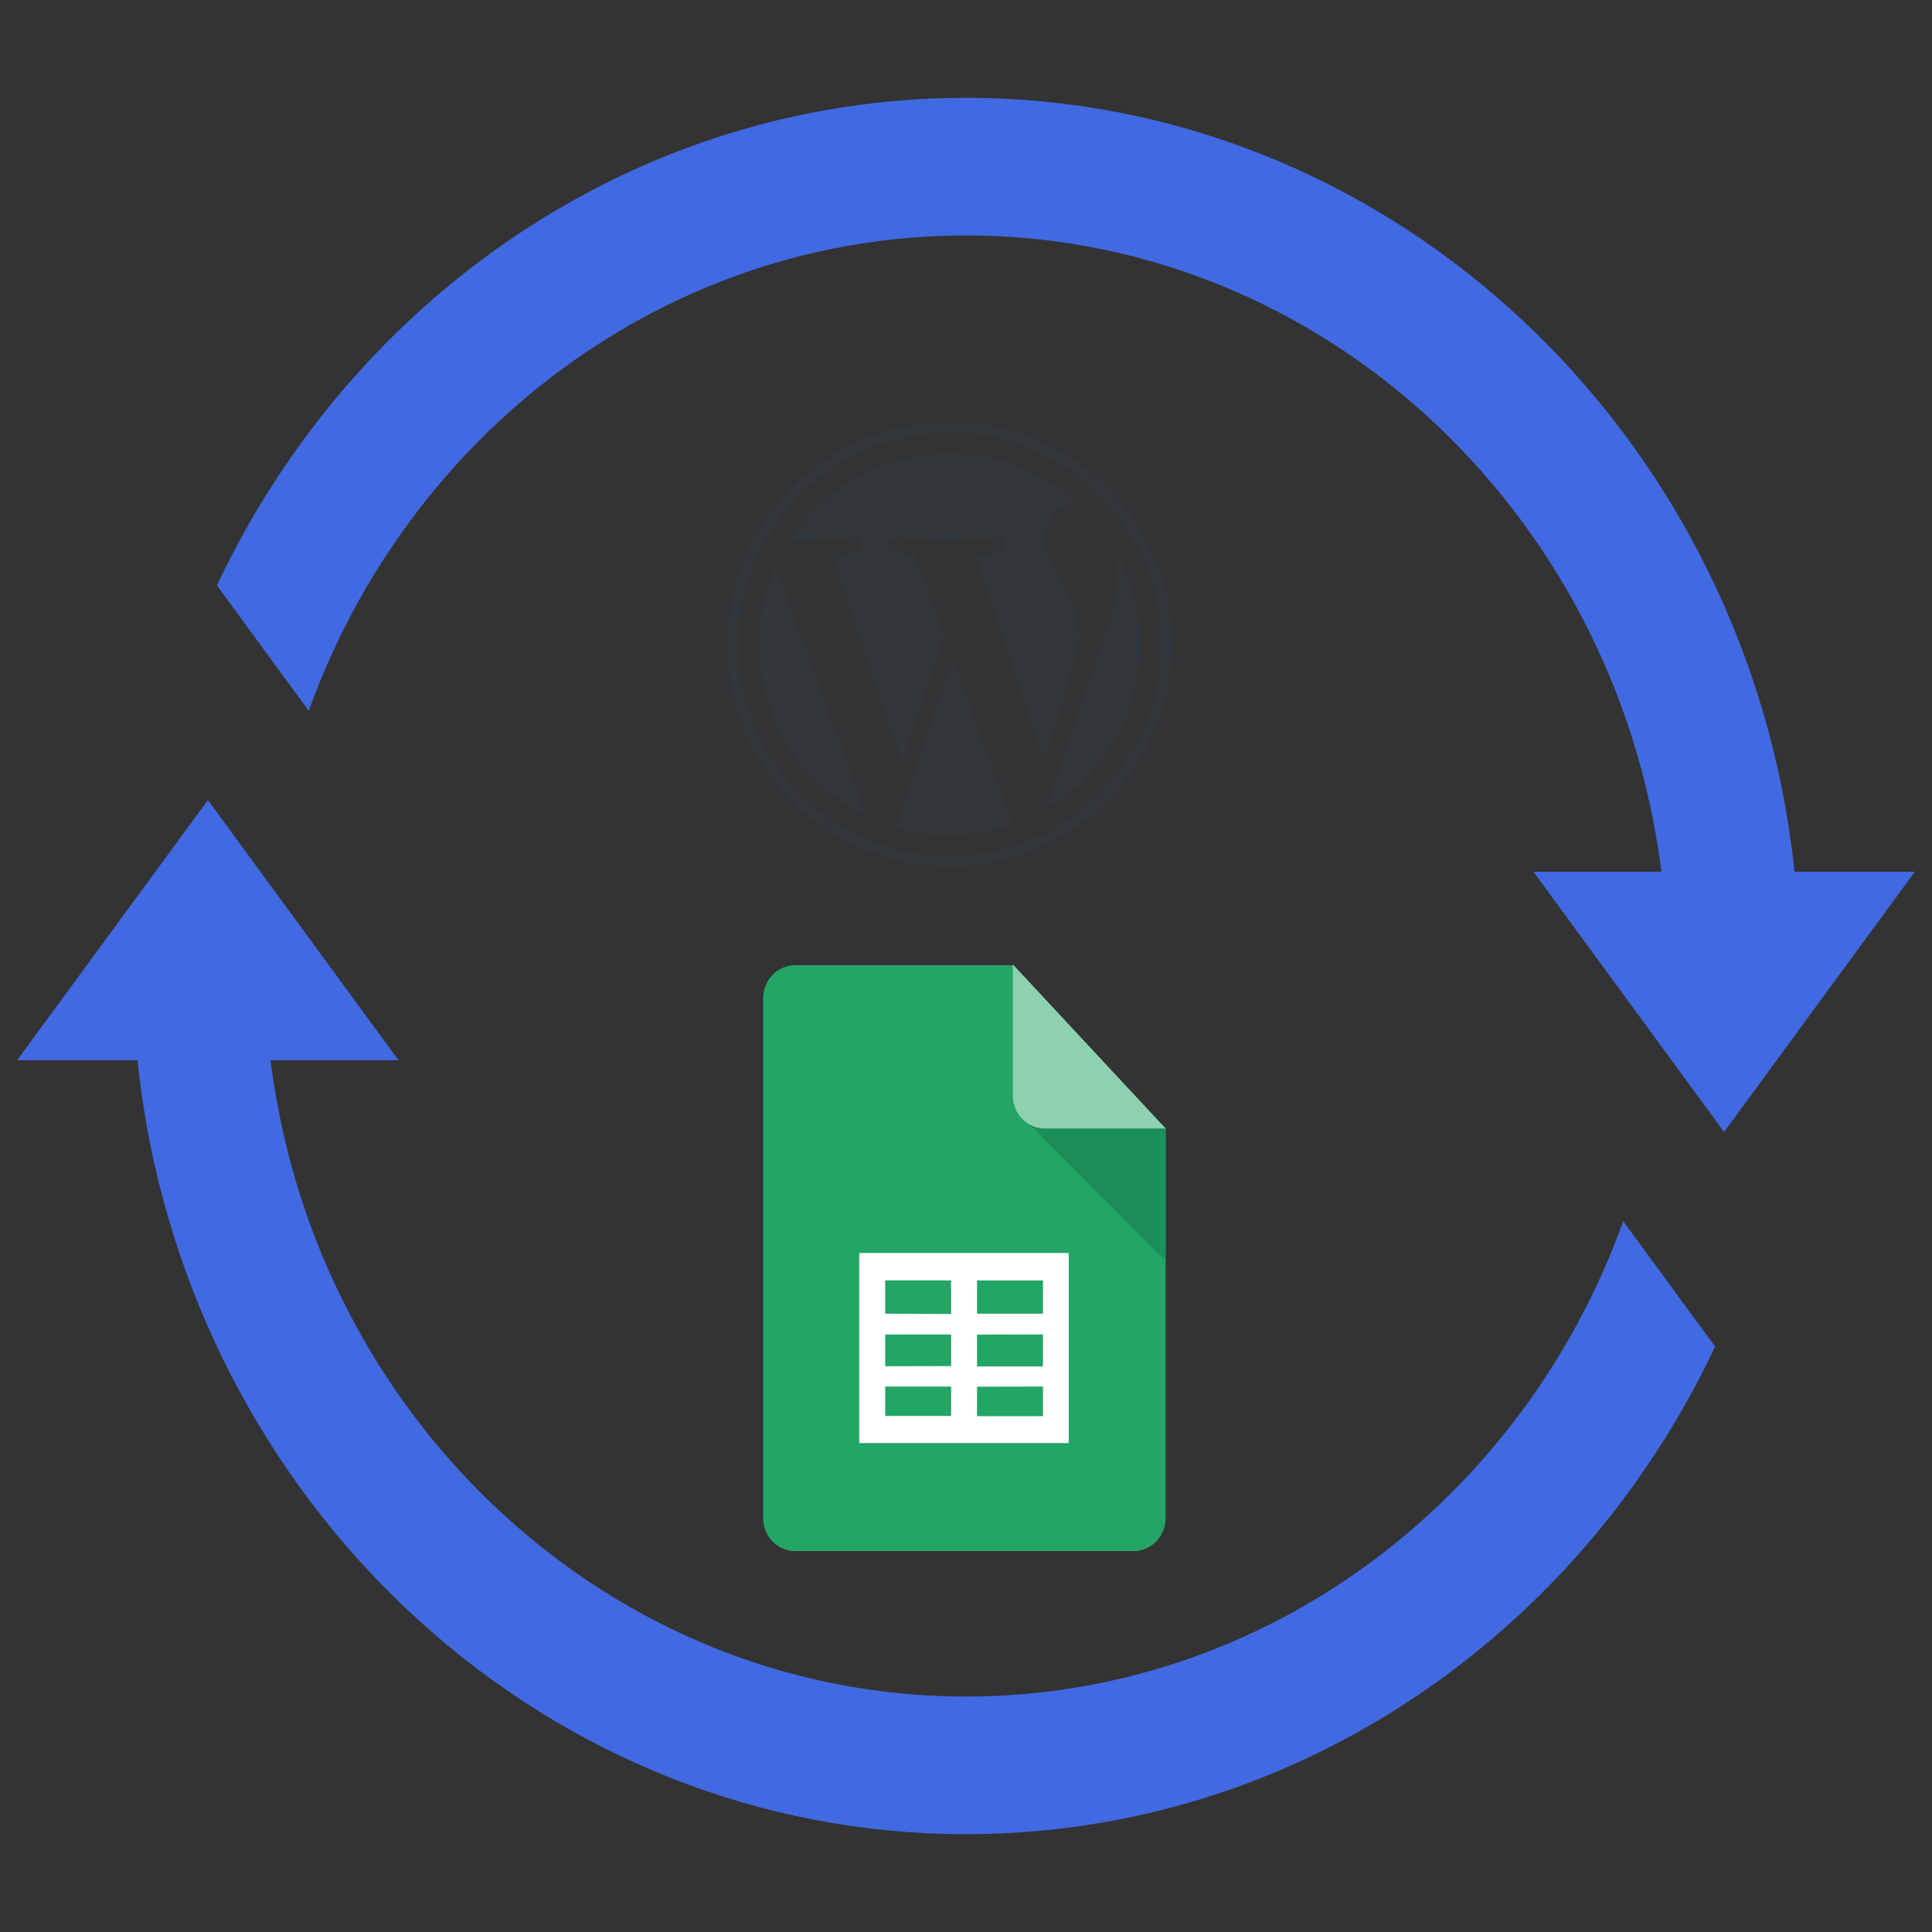<svg width="60" height="60" viewBox="0 0 60 60" fill="none" xmlns="http://www.w3.org/2000/svg">
<rect x="0" y="0" width="60" height="60" fill="#333333" stroke="none"/>
<path fill-rule="evenodd" clip-rule="evenodd" d="M53.543 35.155L47.678 27.149L47.621 27.072H51.597C51.54 26.619 51.47 26.17 51.388 25.726C49.459 15.254 40.608 7.312 30 7.312C20.664 7.312 12.682 13.463 9.588 22.076L6.736 18.181C10.951 9.223 19.794 3.038 30 3.038C42.877 3.038 53.588 12.882 55.557 25.726C55.623 26.17 55.685 26.619 55.73 27.072H59.468L53.543 35.155ZM12.379 32.927H8.402C8.459 33.381 8.529 33.83 8.611 34.274C10.54 44.746 19.392 52.687 30 52.687C39.335 52.687 47.317 46.537 50.411 37.925L53.264 41.818C49.049 50.778 40.205 56.962 30 56.962C17.122 56.962 6.412 47.118 4.442 34.274C4.376 33.83 4.315 33.381 4.27 32.927H0.531L6.457 24.846L12.321 32.851L12.379 32.927Z" fill="#4169E1"/>
<g clip-path="url(#clip0_1542_3162)">
<path d="M23.574 20.011C23.574 22.353 24.936 24.378 26.91 25.337L24.087 17.602C23.758 18.338 23.574 19.152 23.574 20.011Z" fill="#32373C"/>
<path d="M33.489 19.712C33.489 18.981 33.226 18.474 33.001 18.08C32.701 17.592 32.42 17.18 32.42 16.692C32.42 16.148 32.832 15.642 33.414 15.642C33.44 15.642 33.465 15.645 33.49 15.646C32.437 14.681 31.034 14.092 29.494 14.092C27.426 14.092 25.607 15.153 24.548 16.76C24.687 16.764 24.818 16.767 24.929 16.767C25.548 16.767 26.507 16.692 26.507 16.692C26.826 16.674 26.863 17.142 26.544 17.18C26.544 17.18 26.224 17.218 25.867 17.236L28.023 23.647L29.318 19.762L28.396 17.236C28.077 17.217 27.775 17.18 27.775 17.18C27.456 17.161 27.493 16.673 27.812 16.692C27.812 16.692 28.79 16.767 29.371 16.767C29.99 16.767 30.949 16.692 30.949 16.692C31.268 16.673 31.305 17.142 30.987 17.18C30.987 17.18 30.665 17.217 30.309 17.236L32.448 23.598L33.038 21.626C33.294 20.807 33.489 20.219 33.489 19.712Z" fill="#32373C"/>
<path d="M29.597 20.528L27.821 25.688C28.351 25.844 28.912 25.929 29.493 25.929C30.182 25.929 30.843 25.81 31.458 25.594C31.442 25.568 31.428 25.541 31.416 25.512L29.597 20.528Z" fill="#32373C"/>
<path d="M34.686 17.171C34.712 17.36 34.726 17.562 34.726 17.78C34.726 18.381 34.614 19.056 34.276 19.9L32.468 25.127C34.228 24.101 35.411 22.195 35.411 20.011C35.411 18.982 35.149 18.015 34.686 17.171Z" fill="#32373C"/>
<path d="M29.493 13.112C25.689 13.112 22.594 16.206 22.594 20.011C22.594 23.815 25.689 26.91 29.493 26.91C33.297 26.91 36.393 23.815 36.393 20.011C36.393 16.206 33.297 13.112 29.493 13.112ZM29.493 26.594C25.863 26.594 22.91 23.641 22.91 20.011C22.91 16.381 25.863 13.428 29.493 13.428C33.123 13.428 36.076 16.381 36.076 20.011C36.076 23.641 33.123 26.594 29.493 26.594Z" fill="#32373C"/>
</g>
<path d="M36.2 47.138C36.2 47.412 36.096 47.674 35.911 47.868C35.726 48.061 35.475 48.17 35.213 48.17H24.688C24.426 48.17 24.175 48.062 23.99 47.868C23.805 47.675 23.701 47.412 23.7 47.139V31.009C23.7 30.873 23.726 30.739 23.775 30.613C23.825 30.488 23.897 30.374 23.989 30.278C24.081 30.182 24.19 30.106 24.309 30.054C24.429 30.002 24.558 29.976 24.688 29.976H31.443L36.2 35.055V47.138Z" fill="#23A566"/>
<path d="M31.966 34.922L36.2 39.159V35.025H32.45C32.286 35.027 32.125 34.985 31.981 34.902L31.966 34.922Z" fill="#1C8F5A"/>
<path d="M36.2 35.047H32.44C32.178 35.046 31.927 34.938 31.742 34.744C31.557 34.55 31.453 34.288 31.453 34.014V29.948L36.2 35.047Z" fill="#8ED1B1"/>
<path fill-rule="evenodd" clip-rule="evenodd" d="M33.19 44.816H26.686V38.912H33.19V44.816ZM30.342 39.764V40.797H32.391V39.765L30.342 39.764ZM30.342 41.448V42.436H32.391V41.443L30.342 41.448ZM30.342 43.065V43.98H32.391V43.06L30.342 43.065ZM29.538 43.974V43.06H27.49V43.974H29.538ZM29.538 42.425V41.443H27.49V42.43L29.538 42.425ZM29.538 40.808V39.764H27.49V40.797L29.538 40.808Z" fill="white"/>
<defs>
<clipPath id="clip0_1542_3162">
<rect width="13.798" height="13.799" fill="white" transform="translate(22.594 13.112)"/>
</clipPath>
</defs>
</svg>
